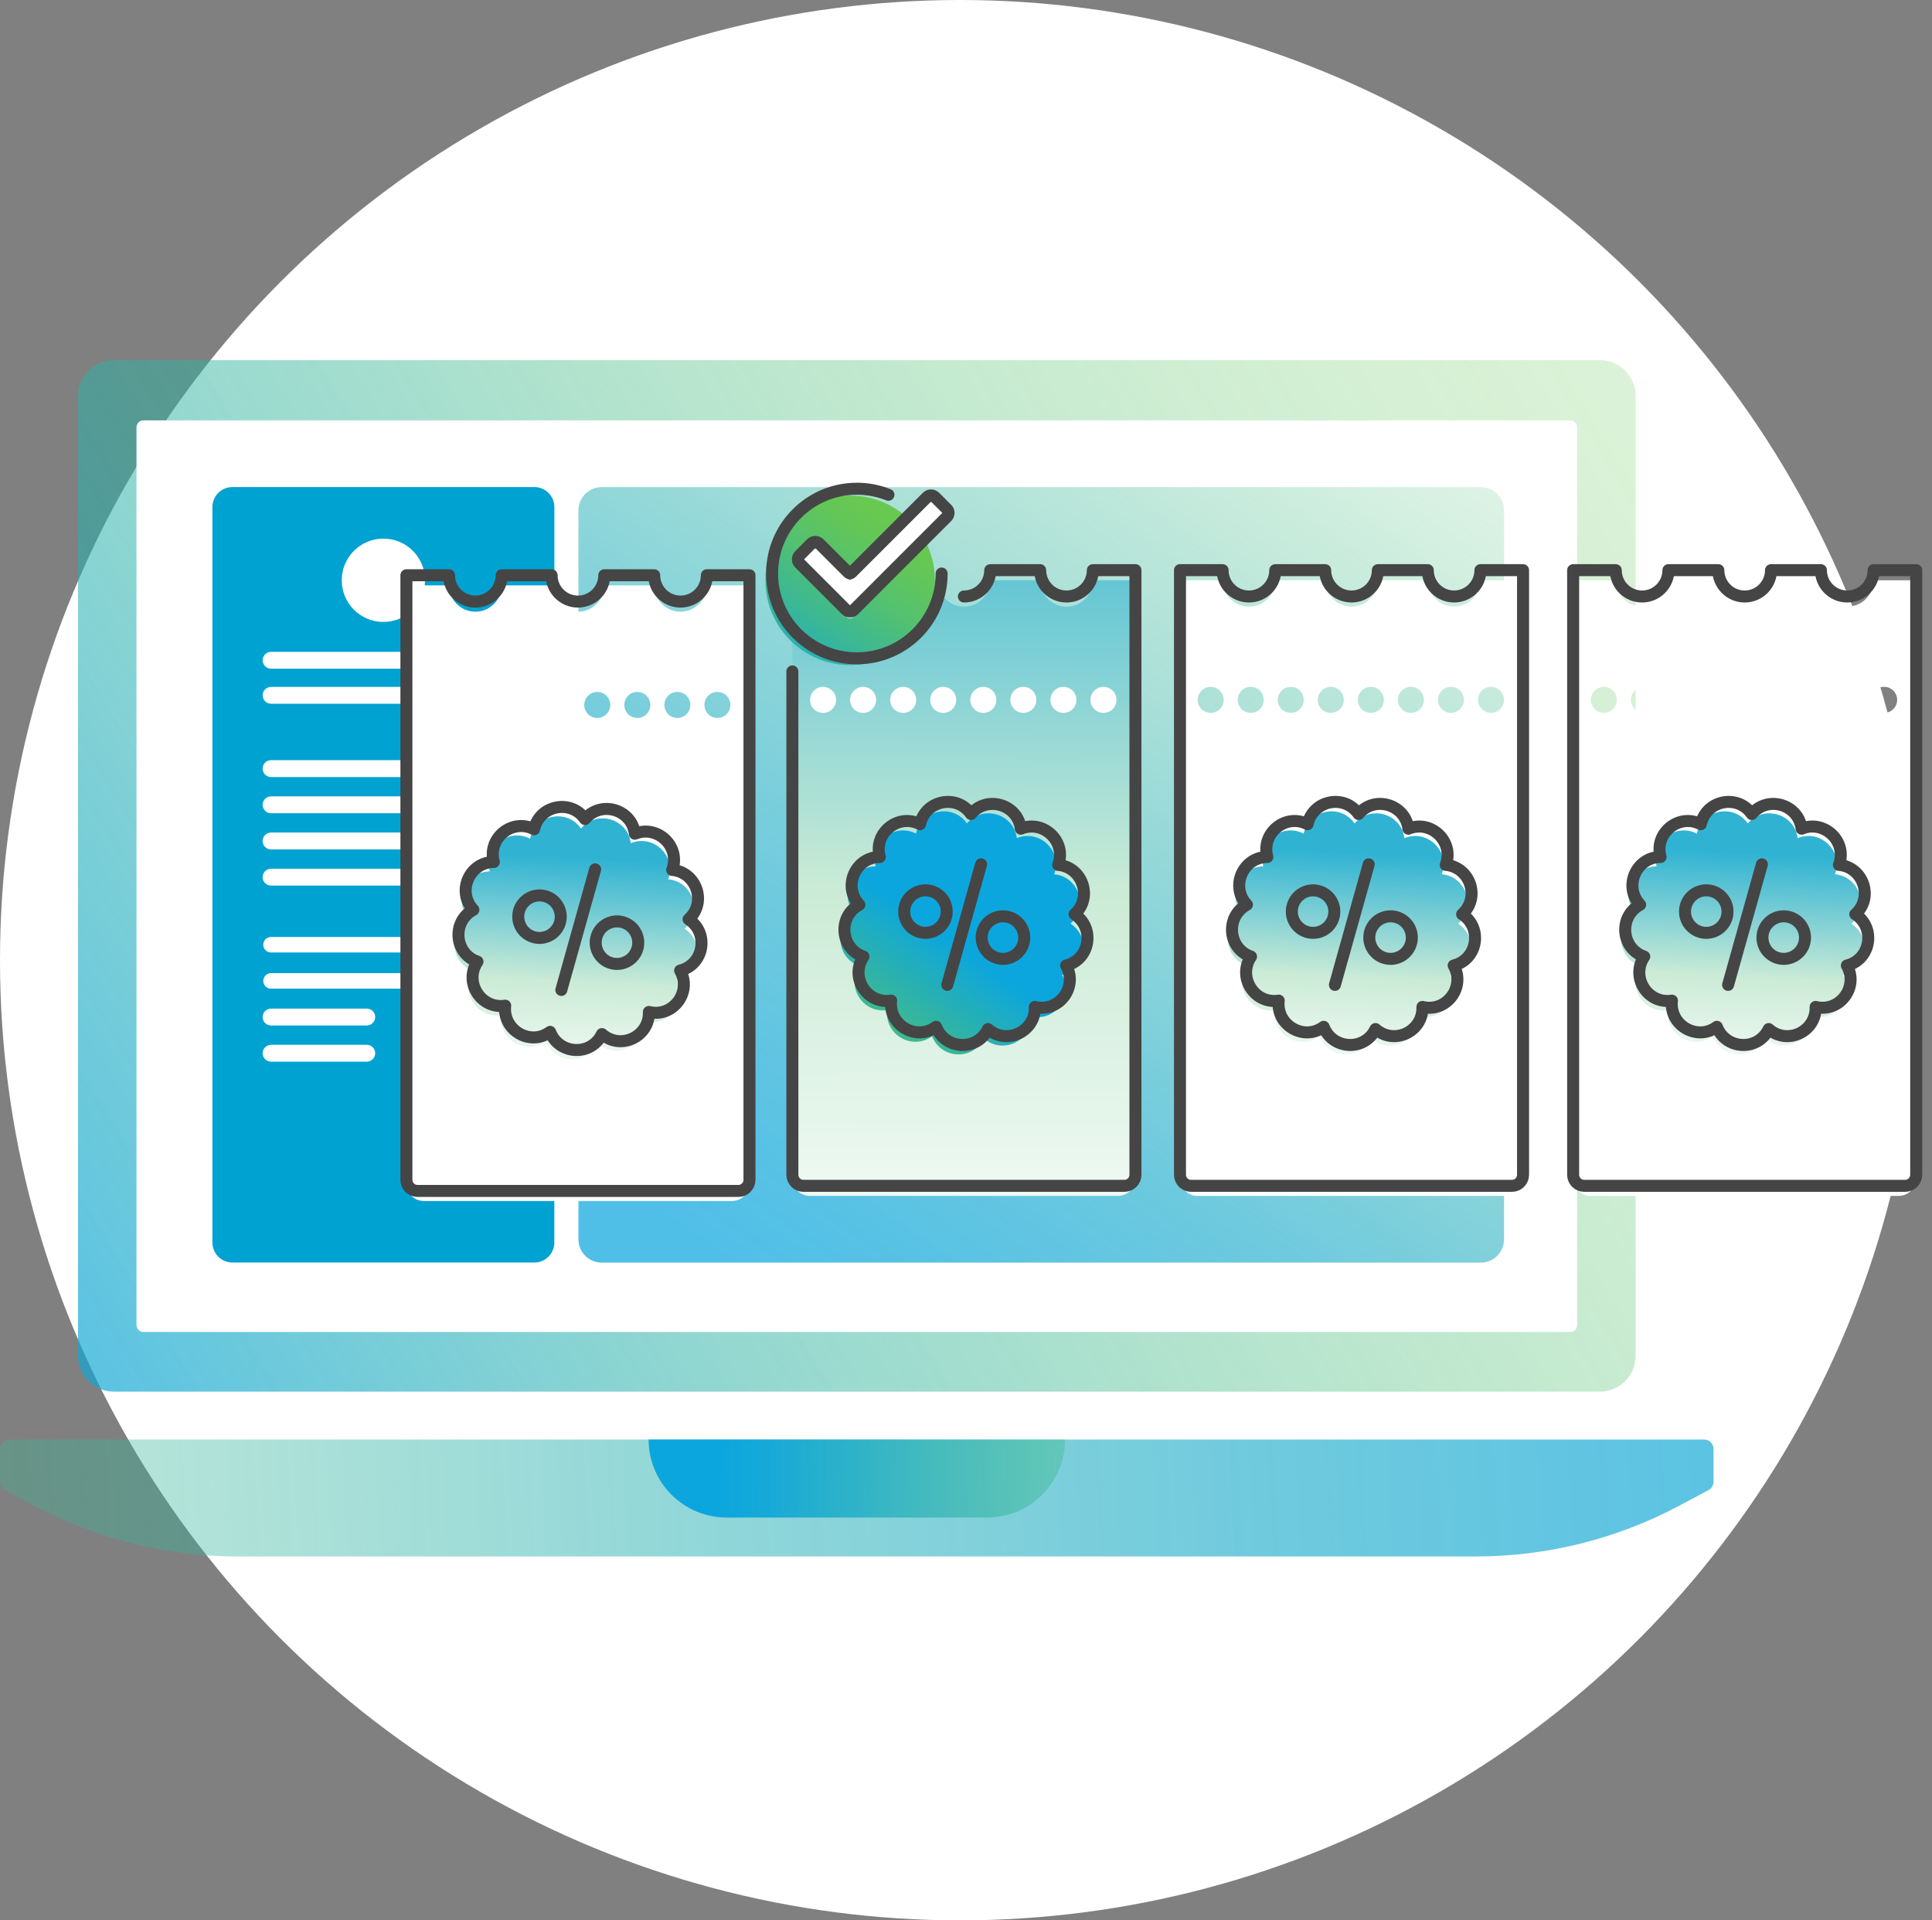 <svg width="161" height="160" viewBox="0 0 161 160" fill="none" xmlns="http://www.w3.org/2000/svg">
<rect x="0" y="0" width="161" height="160" fill="#808080" stroke="none"/>
<circle cx="80" cy="80" r="80" fill="white"/>
<path opacity="0.72" d="M133.312 30H9.49C7.838 30 6.498 31.34 6.498 32.992V112.956C6.498 114.608 7.838 115.948 9.49 115.948H133.312C134.964 115.948 136.304 114.608 136.304 112.956V32.992C136.304 31.34 134.964 30 133.312 30Z" fill="url(#paint0_linear_373_17355)"/>
<path d="M130.85 35.026H11.951C11.633 35.026 11.374 35.284 11.374 35.603V110.4C11.374 110.719 11.633 110.977 11.951 110.977H130.85C131.169 110.977 131.427 110.719 131.427 110.4V35.603C131.427 35.284 131.169 35.026 130.85 35.026Z" fill="url(#paint1_linear_373_17355)"/>
<path opacity="0.72" d="M0 120.724V123.458C0 123.748 0.16 124.015 0.413 124.148L2.829 125.437C8.048 128.224 13.872 129.679 19.787 129.679H123.008C128.923 129.679 134.747 128.221 139.966 125.437L142.381 124.148C142.635 124.012 142.795 123.745 142.795 123.458V120.724C142.795 120.291 142.443 119.939 142.01 119.939H0.785C0.352 119.939 0 120.291 0 120.724Z" fill="url(#paint2_linear_373_17355)"/>
<path d="M54.051 119.939H88.754C88.754 123.526 85.844 126.437 82.256 126.437H60.549C56.961 126.437 54.051 123.526 54.051 119.939Z" fill="url(#paint3_linear_373_17355)"/>
<path opacity="0.72" d="M123.402 40.584H50.141C49.071 40.584 48.204 41.451 48.204 42.52V103.261C48.204 104.331 49.071 105.198 50.141 105.198H123.402C124.472 105.198 125.339 104.331 125.339 103.261V42.52C125.339 41.451 124.472 40.584 123.402 40.584Z" fill="url(#paint4_linear_373_17355)"/>
<path d="M91.069 48.348C91.069 49.559 90.085 50.542 88.874 50.542C87.663 50.542 86.68 49.559 86.68 48.348H82.52C82.52 49.559 81.537 50.542 80.326 50.542C79.115 50.542 78.131 49.559 78.131 48.348H73.971C73.971 49.559 72.988 50.542 71.777 50.542C70.566 50.542 69.582 49.559 69.582 48.348H66.031V98.183C66.031 98.99 66.685 99.641 67.489 99.641H93.155C93.963 99.641 94.614 98.987 94.614 98.183V48.348H91.062H91.069Z" fill="url(#paint5_linear_373_17355)"/>
<path d="M66.031 55.94V97.88C66.031 98.388 66.444 98.801 66.952 98.801H93.699C94.207 98.801 94.62 98.388 94.62 97.88V47.505H91.069C91.069 48.716 90.085 49.699 88.874 49.699C87.663 49.699 86.68 48.716 86.68 47.505H82.52C82.52 48.716 81.537 49.699 80.326 49.699" stroke="#454545" stroke-linecap="round" stroke-linejoin="round"/>
<path d="M87.846 72.845C88.569 70.918 86.635 69.053 84.734 69.831C84.476 67.786 81.901 67.034 80.579 68.607C79.404 66.917 76.774 67.448 76.338 69.456C74.511 68.512 72.431 70.202 72.981 72.184C70.927 72.197 69.869 74.668 71.279 76.166C69.469 77.136 69.677 79.815 71.621 80.486C70.468 82.189 71.897 84.467 73.929 84.155C73.698 86.203 76.019 87.56 77.672 86.336C78.418 88.26 81.097 88.38 81.992 86.522C83.542 87.885 85.967 86.74 85.902 84.679C87.904 85.167 89.519 83.025 88.507 81.228C90.505 80.733 90.938 78.08 89.21 76.957C90.746 75.59 89.9 73.037 87.849 72.842L87.846 72.845Z" fill="url(#paint6_linear_373_17355)"/>
<path d="M88.181 72.061C88.904 70.133 86.97 68.268 85.069 69.046C84.811 67.002 82.237 66.25 80.915 67.822C79.74 66.132 77.109 66.663 76.673 68.672C74.847 67.728 72.766 69.417 73.317 71.4C71.262 71.413 70.204 73.884 71.614 75.381C69.804 76.351 70.012 79.031 71.956 79.701C70.803 81.404 72.232 83.683 74.264 83.37C74.033 85.418 76.354 86.775 78.008 85.551C78.753 87.475 81.432 87.596 82.328 85.737C83.877 87.101 86.302 85.955 86.237 83.894C88.24 84.383 89.854 82.24 88.842 80.443C90.841 79.949 91.274 77.295 89.545 76.172C91.082 74.805 90.235 72.253 88.184 72.057L88.181 72.061Z" stroke="#454545" stroke-linecap="round" stroke-linejoin="round"/>
<path d="M77.122 77.722C78.1 77.722 78.893 76.929 78.893 75.951C78.893 74.973 78.1 74.18 77.122 74.18C76.144 74.18 75.351 74.973 75.351 75.951C75.351 76.929 76.144 77.722 77.122 77.722Z" stroke="#454545" stroke-linecap="round" stroke-linejoin="round"/>
<path d="M84.284 79.743C83.386 80.134 82.344 79.721 81.953 78.822C81.562 77.924 81.976 76.882 82.874 76.491C83.773 76.101 84.815 76.514 85.205 77.413C85.596 78.311 85.183 79.353 84.284 79.743Z" stroke="#454545" stroke-linecap="round" stroke-linejoin="round"/>
<path d="M78.942 82.058L81.758 72.012" stroke="#454545" stroke-linecap="round" stroke-linejoin="round"/>
<path d="M68.589 59.397C69.188 59.397 69.674 58.911 69.674 58.313C69.674 57.714 69.188 57.229 68.589 57.229C67.991 57.229 67.505 57.714 67.505 58.313C67.505 58.911 67.991 59.397 68.589 59.397Z" fill="white"/>
<path d="M71.926 59.397C72.525 59.397 73.01 58.911 73.01 58.313C73.01 57.714 72.525 57.229 71.926 57.229C71.328 57.229 70.842 57.714 70.842 58.313C70.842 58.911 71.328 59.397 71.926 59.397Z" fill="white"/>
<path d="M75.266 59.397C75.865 59.397 76.35 58.911 76.35 58.313C76.35 57.714 75.865 57.229 75.266 57.229C74.668 57.229 74.182 57.714 74.182 58.313C74.182 58.911 74.668 59.397 75.266 59.397Z" fill="white"/>
<path d="M78.603 59.397C79.202 59.397 79.687 58.911 79.687 58.313C79.687 57.714 79.202 57.229 78.603 57.229C78.005 57.229 77.519 57.714 77.519 58.313C77.519 58.911 78.005 59.397 78.603 59.397Z" fill="white"/>
<path d="M81.943 59.397C82.542 59.397 83.028 58.911 83.028 58.313C83.028 57.714 82.542 57.229 81.943 57.229C81.345 57.229 80.859 57.714 80.859 58.313C80.859 58.911 81.345 59.397 81.943 59.397Z" fill="white"/>
<path d="M85.28 59.397C85.879 59.397 86.364 58.911 86.364 58.313C86.364 57.714 85.879 57.229 85.28 57.229C84.682 57.229 84.196 57.714 84.196 58.313C84.196 58.911 84.682 59.397 85.28 59.397Z" fill="white"/>
<path d="M88.62 59.397C89.219 59.397 89.704 58.911 89.704 58.313C89.704 57.714 89.219 57.229 88.62 57.229C88.022 57.229 87.536 57.714 87.536 58.313C87.536 58.911 88.022 59.397 88.62 59.397Z" fill="white"/>
<path d="M91.957 59.397C92.556 59.397 93.041 58.911 93.041 58.313C93.041 57.714 92.556 57.229 91.957 57.229C91.358 57.229 90.873 57.714 90.873 58.313C90.873 58.911 91.358 59.397 91.957 59.397Z" fill="white"/>
<path d="M123.369 48.348C123.369 49.559 122.386 50.542 121.175 50.542C119.964 50.542 118.981 49.559 118.981 48.348H114.821C114.821 49.559 113.837 50.542 112.626 50.542C111.415 50.542 110.432 49.559 110.432 48.348H106.272C106.272 49.559 105.288 50.542 104.077 50.542C102.866 50.542 101.883 49.559 101.883 48.348H98.332V98.183C98.332 98.99 98.986 99.641 99.79 99.641H125.456C126.264 99.641 126.915 98.987 126.915 98.183V48.348H123.363H123.369ZM100.894 59.394C100.295 59.394 99.809 58.912 99.806 58.313C99.806 57.714 100.288 57.229 100.887 57.226C101.486 57.226 101.971 57.707 101.974 58.306C101.974 58.905 101.493 59.391 100.894 59.394ZM104.23 59.394C103.631 59.394 103.146 58.912 103.143 58.313C103.143 57.714 103.625 57.229 104.224 57.226C104.823 57.226 105.308 57.707 105.311 58.306C105.311 58.905 104.829 59.391 104.23 59.394ZM107.567 59.394C106.968 59.394 106.483 58.912 106.48 58.313C106.48 57.714 106.962 57.229 107.561 57.226C108.16 57.226 108.645 57.707 108.648 58.306C108.648 58.905 108.166 59.391 107.567 59.394ZM110.901 59.394C110.302 59.394 109.817 58.909 109.817 58.31C109.817 57.711 110.302 57.226 110.901 57.226C111.5 57.226 111.985 57.711 111.985 58.31C111.985 58.909 111.5 59.394 110.901 59.394ZM114.238 59.394C113.639 59.394 113.154 58.909 113.154 58.31C113.154 57.711 113.639 57.226 114.238 57.226C114.837 57.226 115.322 57.711 115.322 58.31C115.322 58.909 114.837 59.394 114.238 59.394ZM117.575 59.394C116.976 59.394 116.491 58.909 116.491 58.31C116.491 57.711 116.976 57.226 117.575 57.226C118.174 57.226 118.659 57.711 118.659 58.31C118.659 58.909 118.174 59.394 117.575 59.394ZM120.912 59.394C120.313 59.394 119.827 58.909 119.827 58.31C119.827 57.711 120.313 57.226 120.912 57.226C121.511 57.226 121.996 57.711 121.996 58.31C121.996 58.909 121.511 59.394 120.912 59.394ZM124.248 59.394C123.649 59.394 123.164 58.909 123.164 58.31C123.164 57.711 123.649 57.226 124.248 57.226C124.847 57.226 125.332 57.711 125.332 58.31C125.332 58.909 124.847 59.394 124.248 59.394Z" fill="white"/>
<path d="M123.369 47.505C123.369 48.716 122.386 49.699 121.175 49.699C119.964 49.699 118.981 48.716 118.981 47.505H114.821C114.821 48.716 113.837 49.699 112.626 49.699C111.415 49.699 110.432 48.716 110.432 47.505H106.272C106.272 48.716 105.288 49.699 104.077 49.699C102.866 49.699 101.883 48.716 101.883 47.505H98.332V97.88C98.332 98.388 98.745 98.801 99.253 98.801H126C126.508 98.801 126.921 98.388 126.921 97.88V47.505H123.369Z" stroke="#454545" stroke-linecap="round" stroke-linejoin="round"/>
<path d="M120.147 72.845C120.869 70.918 118.935 69.053 117.034 69.831C116.777 67.786 114.202 67.034 112.88 68.607C111.705 66.917 109.075 67.448 108.638 69.456C106.812 68.512 104.732 70.202 105.282 72.184C103.228 72.197 102.17 74.668 103.579 76.166C101.769 77.136 101.978 79.815 103.921 80.486C102.769 82.189 104.198 84.467 106.229 84.155C105.998 86.203 108.319 87.56 109.973 86.336C110.719 88.26 113.398 88.38 114.293 86.522C115.843 87.885 118.268 86.74 118.203 84.679C120.205 85.167 121.82 83.025 120.807 81.228C122.806 80.733 123.239 78.08 121.511 76.957C123.047 75.59 122.201 73.037 120.15 72.842L120.147 72.845Z" fill="url(#paint7_linear_373_17355)"/>
<path d="M120.479 72.061C121.201 70.133 119.268 68.268 117.366 69.046C117.109 67.002 114.534 66.25 113.212 67.822C112.037 66.132 109.407 66.663 108.97 68.672C107.144 67.728 105.064 69.417 105.614 71.4C103.56 71.413 102.502 73.884 103.911 75.381C102.101 76.351 102.31 79.031 104.253 79.701C103.101 81.404 104.53 83.683 106.561 83.37C106.33 85.418 108.651 86.775 110.305 85.551C111.051 87.475 113.73 87.596 114.625 85.737C116.175 87.101 118.6 85.955 118.535 83.894C120.537 84.383 122.152 82.24 121.139 80.443C123.138 79.949 123.571 77.295 121.843 76.172C123.379 74.805 122.533 72.253 120.482 72.057L120.479 72.061Z" stroke="#454545" stroke-linecap="round" stroke-linejoin="round"/>
<path d="M109.423 77.722C110.401 77.722 111.194 76.929 111.194 75.951C111.194 74.973 110.401 74.18 109.423 74.18C108.445 74.18 107.652 74.973 107.652 75.951C107.652 76.929 108.445 77.722 109.423 77.722Z" stroke="#454545" stroke-linecap="round" stroke-linejoin="round"/>
<path d="M116.585 79.743C115.687 80.134 114.645 79.721 114.254 78.822C113.864 77.924 114.277 76.882 115.176 76.491C116.074 76.101 117.116 76.514 117.506 77.413C117.897 78.311 117.484 79.353 116.585 79.743Z" stroke="#454545" stroke-linecap="round" stroke-linejoin="round"/>
<path d="M111.243 82.058L114.059 72.012" stroke="#454545" stroke-linecap="round" stroke-linejoin="round"/>
<path d="M156.133 48.348C156.133 49.559 155.149 50.542 153.938 50.542C152.727 50.542 151.744 49.559 151.744 48.348H147.584C147.584 49.559 146.601 50.542 145.39 50.542C144.178 50.542 143.195 49.559 143.195 48.348H139.035C139.035 49.559 138.052 50.542 136.841 50.542C135.63 50.542 134.646 49.559 134.646 48.348H131.095V98.183C131.095 98.99 131.749 99.641 132.553 99.641H158.219C159.027 99.641 159.678 98.987 159.678 98.183V48.348H156.126H156.133ZM133.657 59.394C133.058 59.394 132.573 58.912 132.569 58.313C132.569 57.714 133.051 57.229 133.65 57.226C134.249 57.226 134.734 57.707 134.738 58.306C134.738 58.905 134.256 59.391 133.657 59.394ZM136.994 59.394C136.395 59.394 135.91 58.912 135.906 58.313C135.906 57.714 136.388 57.229 136.987 57.226C137.586 57.226 138.071 57.707 138.074 58.306C138.074 58.905 137.593 59.391 136.994 59.394ZM140.331 59.394C139.731 59.394 139.246 58.912 139.243 58.313C139.243 57.714 139.725 57.229 140.324 57.226C140.923 57.226 141.408 57.707 141.411 58.306C141.411 58.905 140.93 59.391 140.331 59.394ZM143.664 59.394C143.065 59.394 142.58 58.909 142.58 58.31C142.58 57.711 143.065 57.226 143.664 57.226C144.263 57.226 144.748 57.711 144.748 58.31C144.748 58.909 144.263 59.394 143.664 59.394ZM147.001 59.394C146.402 59.394 145.917 58.909 145.917 58.31C145.917 57.711 146.402 57.226 147.001 57.226C147.6 57.226 148.085 57.711 148.085 58.31C148.085 58.909 147.6 59.394 147.001 59.394ZM150.338 59.394C149.739 59.394 149.254 58.909 149.254 58.31C149.254 57.711 149.739 57.226 150.338 57.226C150.937 57.226 151.422 57.711 151.422 58.31C151.422 58.909 150.937 59.394 150.338 59.394ZM153.675 59.394C153.076 59.394 152.591 58.909 152.591 58.31C152.591 57.711 153.076 57.226 153.675 57.226C154.274 57.226 154.759 57.711 154.759 58.31C154.759 58.909 154.274 59.394 153.675 59.394ZM157.012 59.394C156.413 59.394 155.927 58.909 155.927 58.31C155.927 57.711 156.413 57.226 157.012 57.226C157.611 57.226 158.096 57.711 158.096 58.31C158.096 58.909 157.611 59.394 157.012 59.394Z" fill="white"/>
<path d="M156.133 47.505C156.133 48.716 155.149 49.699 153.938 49.699C152.727 49.699 151.744 48.716 151.744 47.505H147.584C147.584 48.716 146.601 49.699 145.39 49.699C144.178 49.699 143.195 48.716 143.195 47.505H139.035C139.035 48.716 138.052 49.699 136.841 49.699C135.63 49.699 134.646 48.716 134.646 47.505H131.095V97.88C131.095 98.388 131.508 98.801 132.016 98.801H158.763C159.271 98.801 159.684 98.388 159.684 97.88V47.505H156.133Z" stroke="#454545" stroke-linecap="round" stroke-linejoin="round"/>
<path d="M152.913 72.845C153.636 70.918 151.702 69.053 149.801 69.831C149.543 67.786 146.968 67.034 145.647 68.607C144.471 66.917 141.841 67.448 141.405 69.456C139.578 68.512 137.498 70.202 138.048 72.184C135.994 72.197 134.936 74.668 136.346 76.166C134.536 77.136 134.744 79.815 136.688 80.486C135.535 82.189 136.964 84.467 138.996 84.155C138.765 86.203 141.086 87.56 142.74 86.336C143.485 88.26 146.164 88.38 147.06 86.522C148.609 87.885 151.034 86.74 150.969 84.679C152.971 85.167 154.586 83.025 153.574 81.228C155.573 80.733 156.006 78.08 154.277 76.957C155.814 75.59 154.967 73.037 152.916 72.842L152.913 72.845Z" fill="url(#paint8_linear_373_17355)"/>
<path d="M153.245 72.061C153.968 70.133 152.034 68.268 150.133 69.046C149.876 67.002 147.3 66.25 145.979 67.822C144.803 66.132 142.173 66.663 141.737 68.672C139.91 67.728 137.83 69.417 138.38 71.4C136.326 71.413 135.268 73.884 136.678 75.381C134.868 76.351 135.076 79.031 137.02 79.701C135.867 81.404 137.296 83.683 139.328 83.37C139.097 85.418 141.418 86.775 143.072 85.551C143.817 87.475 146.496 87.596 147.392 85.737C148.941 87.101 151.367 85.955 151.301 83.894C153.304 84.383 154.918 82.24 153.906 80.443C155.905 79.949 156.338 77.295 154.609 76.172C156.146 74.805 155.299 72.253 153.248 72.057L153.245 72.061Z" stroke="#454545" stroke-linecap="round" stroke-linejoin="round"/>
<path d="M142.189 77.722C143.168 77.722 143.96 76.929 143.96 75.951C143.96 74.973 143.168 74.18 142.189 74.18C141.211 74.18 140.418 74.973 140.418 75.951C140.418 76.929 141.211 77.722 142.189 77.722Z" stroke="#454545" stroke-linecap="round" stroke-linejoin="round"/>
<path d="M149.348 79.743C148.45 80.134 147.408 79.721 147.017 78.822C146.627 77.924 147.04 76.882 147.939 76.491C148.837 76.101 149.879 76.514 150.27 77.413C150.66 78.311 150.247 79.353 149.348 79.743Z" stroke="#454545" stroke-linecap="round" stroke-linejoin="round"/>
<path d="M144.009 82.058L146.825 72.012" stroke="#454545" stroke-linecap="round" stroke-linejoin="round"/>
<path d="M34.388 62.014V58.635H22.59C22.203 58.635 21.887 58.319 21.887 57.932C21.887 57.545 22.203 57.229 22.59 57.229H34.388V55.715H22.59C22.203 55.715 21.887 55.399 21.887 55.012C21.887 54.624 22.203 54.309 22.59 54.309H41.309C41.696 54.309 42.012 54.624 42.012 55.012C42.012 55.399 41.696 55.715 41.309 55.715H46.199V42.25C46.199 41.326 45.45 40.58 44.529 40.58H19.37C18.446 40.58 17.7 41.329 17.7 42.25V103.522C17.7 104.446 18.449 105.192 19.37 105.192H44.525C45.45 105.192 46.195 104.443 46.195 103.522V62.011H34.385L34.388 62.014ZM31.949 44.877C33.867 44.877 35.42 46.43 35.42 48.348C35.42 50.265 33.867 51.818 31.949 51.818C30.032 51.818 28.479 50.265 28.479 48.348C28.479 46.43 30.032 44.877 31.949 44.877ZM30.563 88.455H22.59C22.203 88.455 21.887 88.139 21.887 87.752C21.887 87.365 22.203 87.049 22.59 87.049H30.563C30.95 87.049 31.266 87.365 31.266 87.752C31.266 88.139 30.95 88.455 30.563 88.455ZM30.563 85.441H22.59C22.203 85.441 21.887 85.125 21.887 84.738C21.887 84.35 22.203 84.034 22.59 84.034H30.563C30.95 84.034 31.266 84.35 31.266 84.738C31.266 85.125 30.95 85.441 30.563 85.441ZM38.535 82.374H22.587C22.229 82.374 21.939 82.084 21.939 81.726C21.939 81.368 22.229 81.078 22.587 81.078H38.535C38.893 81.078 39.183 81.368 39.183 81.726C39.183 82.084 38.893 82.374 38.535 82.374ZM38.535 79.359H22.587C22.229 79.359 21.939 79.07 21.939 78.712C21.939 78.354 22.229 78.064 22.587 78.064H38.535C38.893 78.064 39.183 78.354 39.183 78.712C39.183 79.07 38.893 79.359 38.535 79.359ZM41.306 73.786H22.587C22.199 73.786 21.884 73.47 21.884 73.083C21.884 72.696 22.199 72.38 22.587 72.38H41.306C41.693 72.38 42.009 72.696 42.009 73.083C42.009 73.47 41.693 73.786 41.306 73.786ZM41.306 70.772H22.587C22.199 70.772 21.884 70.456 21.884 70.068C21.884 69.681 22.199 69.365 22.587 69.365H41.306C41.693 69.365 42.009 69.681 42.009 70.068C42.009 70.456 41.693 70.772 41.306 70.772ZM41.306 67.757H22.587C22.199 67.757 21.884 67.441 21.884 67.054C21.884 66.666 22.199 66.351 22.587 66.351H41.306C41.693 66.351 42.009 66.666 42.009 67.054C42.009 67.441 41.693 67.757 41.306 67.757ZM41.306 64.742H22.587C22.199 64.742 21.884 64.427 21.884 64.039C21.884 63.652 22.199 63.336 22.587 63.336H41.306C41.693 63.336 42.009 63.652 42.009 64.039C42.009 64.427 41.693 64.742 41.306 64.742Z" fill="#00A2D2"/>
<path d="M58.904 48.771C58.904 49.982 57.921 50.965 56.71 50.965C55.499 50.965 54.516 49.982 54.516 48.771H50.356C50.356 49.982 49.373 50.965 48.161 50.965C46.95 50.965 45.967 49.982 45.967 48.771H41.807C41.807 49.982 40.824 50.965 39.613 50.965C38.402 50.965 37.418 49.982 37.418 48.771H33.867V98.606C33.867 99.413 34.521 100.064 35.325 100.064H60.991C61.799 100.064 62.45 99.41 62.45 98.606V48.771H58.898H58.904ZM36.429 59.817C35.83 59.817 35.345 59.335 35.341 58.736C35.341 58.137 35.823 57.652 36.422 57.649C37.021 57.649 37.506 58.131 37.51 58.73C37.51 59.329 37.028 59.814 36.429 59.817ZM39.766 59.817C39.167 59.817 38.681 59.335 38.678 58.736C38.678 58.137 39.16 57.652 39.759 57.649C40.358 57.649 40.843 58.131 40.846 58.73C40.846 59.329 40.365 59.814 39.766 59.817ZM43.102 59.817C42.504 59.817 42.018 59.335 42.015 58.736C42.015 58.137 42.497 57.652 43.096 57.649C43.695 57.649 44.18 58.131 44.183 58.73C44.183 59.329 43.702 59.814 43.102 59.817ZM46.436 59.817C45.837 59.817 45.352 59.332 45.352 58.733C45.352 58.134 45.837 57.649 46.436 57.649C47.035 57.649 47.52 58.134 47.52 58.733C47.52 59.332 47.035 59.817 46.436 59.817ZM49.773 59.817C49.174 59.817 48.689 59.332 48.689 58.733C48.689 58.134 49.174 57.649 49.773 57.649C50.372 57.649 50.857 58.134 50.857 58.733C50.857 59.332 50.372 59.817 49.773 59.817ZM53.11 59.817C52.511 59.817 52.026 59.332 52.026 58.733C52.026 58.134 52.511 57.649 53.11 57.649C53.709 57.649 54.194 58.134 54.194 58.733C54.194 59.332 53.709 59.817 53.11 59.817ZM56.447 59.817C55.848 59.817 55.363 59.332 55.363 58.733C55.363 58.134 55.848 57.649 56.447 57.649C57.046 57.649 57.531 58.134 57.531 58.733C57.531 59.332 57.046 59.817 56.447 59.817ZM59.783 59.817C59.184 59.817 58.699 59.332 58.699 58.733C58.699 58.134 59.184 57.649 59.783 57.649C60.383 57.649 60.868 58.134 60.868 58.733C60.868 59.332 60.383 59.817 59.783 59.817Z" fill="white"/>
<path d="M58.904 47.928C58.904 49.139 57.921 50.122 56.71 50.122C55.499 50.122 54.516 49.139 54.516 47.928H50.356C50.356 49.139 49.373 50.122 48.161 50.122C46.95 50.122 45.967 49.139 45.967 47.928H41.807C41.807 49.139 40.824 50.122 39.613 50.122C38.402 50.122 37.418 49.139 37.418 47.928H33.867V98.303C33.867 98.811 34.28 99.225 34.788 99.225H61.535C62.043 99.225 62.456 98.811 62.456 98.303V47.928H58.904Z" stroke="#454545" stroke-linecap="round" stroke-linejoin="round"/>
<path d="M55.682 73.265C56.404 71.338 54.471 69.473 52.569 70.251C52.312 68.206 49.737 67.454 48.416 69.027C47.24 67.337 44.61 67.868 44.174 69.876C42.347 68.932 40.267 70.622 40.817 72.605C38.763 72.618 37.705 75.088 39.115 76.586C37.304 77.556 37.513 80.235 39.456 80.906C38.304 82.609 39.733 84.888 41.764 84.575C41.533 86.623 43.855 87.98 45.508 86.756C46.254 88.68 48.933 88.8 49.828 86.942C51.378 88.306 53.803 87.16 53.738 85.099C55.74 85.587 57.355 83.445 56.343 81.648C58.341 81.153 58.774 78.5 57.046 77.377C58.582 76.01 57.736 73.457 55.685 73.262L55.682 73.265Z" fill="url(#paint9_linear_373_17355)"/>
<path d="M56.017 72.481C56.74 70.553 54.806 68.688 52.905 69.466C52.648 67.422 50.072 66.67 48.751 68.242C47.575 66.552 44.945 67.083 44.509 69.092C42.682 68.148 40.602 69.837 41.152 71.82C39.098 71.833 38.04 74.304 39.45 75.801C37.64 76.772 37.848 79.451 39.792 80.121C38.639 81.824 40.068 84.103 42.1 83.79C41.869 85.838 44.19 87.195 45.843 85.971C46.589 87.895 49.268 88.016 50.163 86.157C51.713 87.521 54.139 86.375 54.073 84.314C56.075 84.803 57.69 82.661 56.678 80.864C58.677 80.369 59.11 77.716 57.381 76.592C58.917 75.225 58.071 72.673 56.02 72.478L56.017 72.481Z" stroke="#454545" stroke-linecap="round" stroke-linejoin="round"/>
<path d="M44.958 78.145C45.936 78.145 46.729 77.352 46.729 76.374C46.729 75.396 45.936 74.603 44.958 74.603C43.98 74.603 43.187 75.396 43.187 76.374C43.187 77.352 43.98 78.145 44.958 78.145Z" stroke="#454545" stroke-linecap="round" stroke-linejoin="round"/>
<path d="M52.12 80.167C51.221 80.558 50.18 80.144 49.789 79.246C49.398 78.347 49.812 77.305 50.71 76.915C51.609 76.524 52.651 76.937 53.041 77.836C53.432 78.734 53.019 79.776 52.12 80.167Z" stroke="#454545" stroke-linecap="round" stroke-linejoin="round"/>
<path d="M46.778 82.481L49.594 72.432" stroke="#454545" stroke-linecap="round" stroke-linejoin="round"/>
<path d="M77.907 48.349C77.907 44.449 74.745 41.287 70.844 41.287C66.943 41.287 63.781 44.449 63.781 48.349C63.781 52.25 66.943 55.412 70.844 55.412C74.745 55.412 77.907 52.25 77.907 48.349Z" fill="url(#paint10_linear_373_17355)"/>
<path d="M78.47 47.785C78.47 51.685 75.309 54.849 71.406 54.849C67.506 54.849 64.341 51.688 64.341 47.785C64.341 43.885 67.502 40.72 71.406 40.72C72.334 40.72 73.222 40.899 74.036 41.225" stroke="#454545" stroke-linecap="round" stroke-linejoin="round"/>
<path d="M78.9 42.967L77.91 41.977C77.728 41.794 77.435 41.794 77.256 41.977L70.956 48.276C70.885 48.348 70.771 48.348 70.699 48.276L68.27 45.848C68.095 45.672 67.792 45.672 67.616 45.848L66.626 46.837C66.539 46.925 66.49 47.042 66.49 47.166C66.49 47.29 66.539 47.407 66.626 47.495L69.179 50.047L70.504 51.372C70.595 51.463 70.712 51.509 70.832 51.509C70.953 51.509 71.07 51.463 71.161 51.372L78.909 43.624C79.092 43.442 79.092 43.149 78.909 42.97L78.9 42.967Z" fill="white"/>
<path d="M78.9 42.403L77.91 41.414C77.728 41.231 77.435 41.231 77.256 41.414L70.956 47.713C70.885 47.785 70.771 47.785 70.699 47.713L68.27 45.284C68.095 45.108 67.792 45.108 67.616 45.284L66.626 46.274C66.539 46.362 66.49 46.479 66.49 46.603C66.49 46.727 66.539 46.844 66.626 46.932L69.179 49.484L70.504 50.809C70.595 50.9 70.712 50.946 70.832 50.946C70.953 50.946 71.07 50.9 71.161 50.809L78.909 43.061C79.092 42.879 79.092 42.586 78.909 42.407L78.9 42.403Z" stroke="#454545" stroke-linecap="round" stroke-linejoin="round"/>
<defs>
<linearGradient id="paint0_linear_373_17355" x1="147.336" y1="26.1" x2="-0.638" y2="117.442" gradientUnits="userSpaceOnUse">
<stop stop-color="#68C950" stop-opacity="0.3"/>
<stop offset="0.1" stop-color="#63C756" stop-opacity="0.33"/>
<stop offset="0.27" stop-color="#58C367" stop-opacity="0.41"/>
<stop offset="0.47" stop-color="#46BC83" stop-opacity="0.55"/>
<stop offset="0.71" stop-color="#2DB2A9" stop-opacity="0.74"/>
<stop offset="0.98" stop-color="#0EA6DA" stop-opacity="0.98"/>
<stop offset="0.99" stop-color="#0CA6DE"/>
</linearGradient>
<linearGradient id="paint1_linear_373_17355" x1="106.434" y1="21.913" x2="66.216" y2="80.564" gradientUnits="userSpaceOnUse">
<stop stop-color="white"/>
<stop offset="0.99" stop-color="white"/>
</linearGradient>
<linearGradient id="paint2_linear_373_17355" x1="-101.476" y1="134.016" x2="175.297" y2="118.468" gradientUnits="userSpaceOnUse">
<stop stop-color="#68C950" stop-opacity="0"/>
<stop offset="0.14" stop-color="#55C26B" stop-opacity="0.2"/>
<stop offset="0.37" stop-color="#3BB894" stop-opacity="0.48"/>
<stop offset="0.57" stop-color="#27B0B3" stop-opacity="0.7"/>
<stop offset="0.75" stop-color="#18AACA" stop-opacity="0.87"/>
<stop offset="0.9" stop-color="#0FA7D8" stop-opacity="0.96"/>
<stop offset="0.99" stop-color="#0CA6DE"/>
</linearGradient>
<linearGradient id="paint3_linear_373_17355" x1="103.931" y1="123.331" x2="59.514" y2="123.116" gradientUnits="userSpaceOnUse">
<stop stop-color="#68C950" stop-opacity="0"/>
<stop offset="0.25" stop-color="#4BBE7C" stop-opacity="0.31"/>
<stop offset="0.51" stop-color="#30B3A5" stop-opacity="0.61"/>
<stop offset="0.73" stop-color="#1CACC4" stop-opacity="0.82"/>
<stop offset="0.9" stop-color="#10A7D7" stop-opacity="0.95"/>
<stop offset="0.99" stop-color="#0CA6DE"/>
</linearGradient>
<linearGradient id="paint4_linear_373_17355" x1="126.612" y1="16.034" x2="62.531" y2="107.487" gradientUnits="userSpaceOnUse">
<stop stop-color="#68C950" stop-opacity="0"/>
<stop offset="0.14" stop-color="#55C26B" stop-opacity="0.2"/>
<stop offset="0.37" stop-color="#3BB894" stop-opacity="0.48"/>
<stop offset="0.57" stop-color="#27B0B3" stop-opacity="0.7"/>
<stop offset="0.75" stop-color="#18AACA" stop-opacity="0.87"/>
<stop offset="0.9" stop-color="#0FA7D8" stop-opacity="0.96"/>
<stop offset="0.99" stop-color="#0CA6DE"/>
</linearGradient>
<linearGradient id="paint5_linear_373_17355" x1="80.111" y1="111.374" x2="80.537" y2="35.261" gradientUnits="userSpaceOnUse">
<stop stop-color="white"/>
<stop offset="0.49" stop-color="#CBEBD6"/>
<stop offset="1" stop-color="#30B3D3"/>
</linearGradient>
<linearGradient id="paint6_linear_373_17355" x1="68.27" y1="94.791" x2="79.71" y2="78.484" gradientUnits="userSpaceOnUse">
<stop stop-color="#68C950"/>
<stop offset="0.13" stop-color="#62C658"/>
<stop offset="0.34" stop-color="#53C170"/>
<stop offset="0.6" stop-color="#39B797"/>
<stop offset="0.9" stop-color="#17AACC"/>
<stop offset="0.99" stop-color="#0CA6DE"/>
</linearGradient>
<linearGradient id="paint7_linear_373_17355" x1="111.786" y1="91.362" x2="112.851" y2="71.104" gradientUnits="userSpaceOnUse">
<stop stop-color="white"/>
<stop offset="0.49" stop-color="#CBEBD6"/>
<stop offset="1" stop-color="#30B3D3"/>
</linearGradient>
<linearGradient id="paint8_linear_373_17355" x1="144.55" y1="91.362" x2="145.617" y2="71.104" gradientUnits="userSpaceOnUse">
<stop stop-color="white"/>
<stop offset="0.49" stop-color="#CBEBD6"/>
<stop offset="1" stop-color="#30B3D3"/>
</linearGradient>
<linearGradient id="paint9_linear_373_17355" x1="47.322" y1="91.783" x2="48.386" y2="71.527" gradientUnits="userSpaceOnUse">
<stop stop-color="white"/>
<stop offset="0.49" stop-color="#CBEBD6"/>
<stop offset="1" stop-color="#30B3D3"/>
</linearGradient>
<linearGradient id="paint10_linear_373_17355" x1="76.728" y1="39.952" x2="64.247" y2="57.763" gradientUnits="userSpaceOnUse">
<stop offset="0.2" stop-color="#68C950"/>
<stop offset="0.3" stop-color="#62C658"/>
<stop offset="0.47" stop-color="#53C170"/>
<stop offset="0.68" stop-color="#39B797"/>
<stop offset="0.93" stop-color="#17AACC"/>
<stop offset="1" stop-color="#0CA6DE"/>
</linearGradient>
</defs>
</svg>
